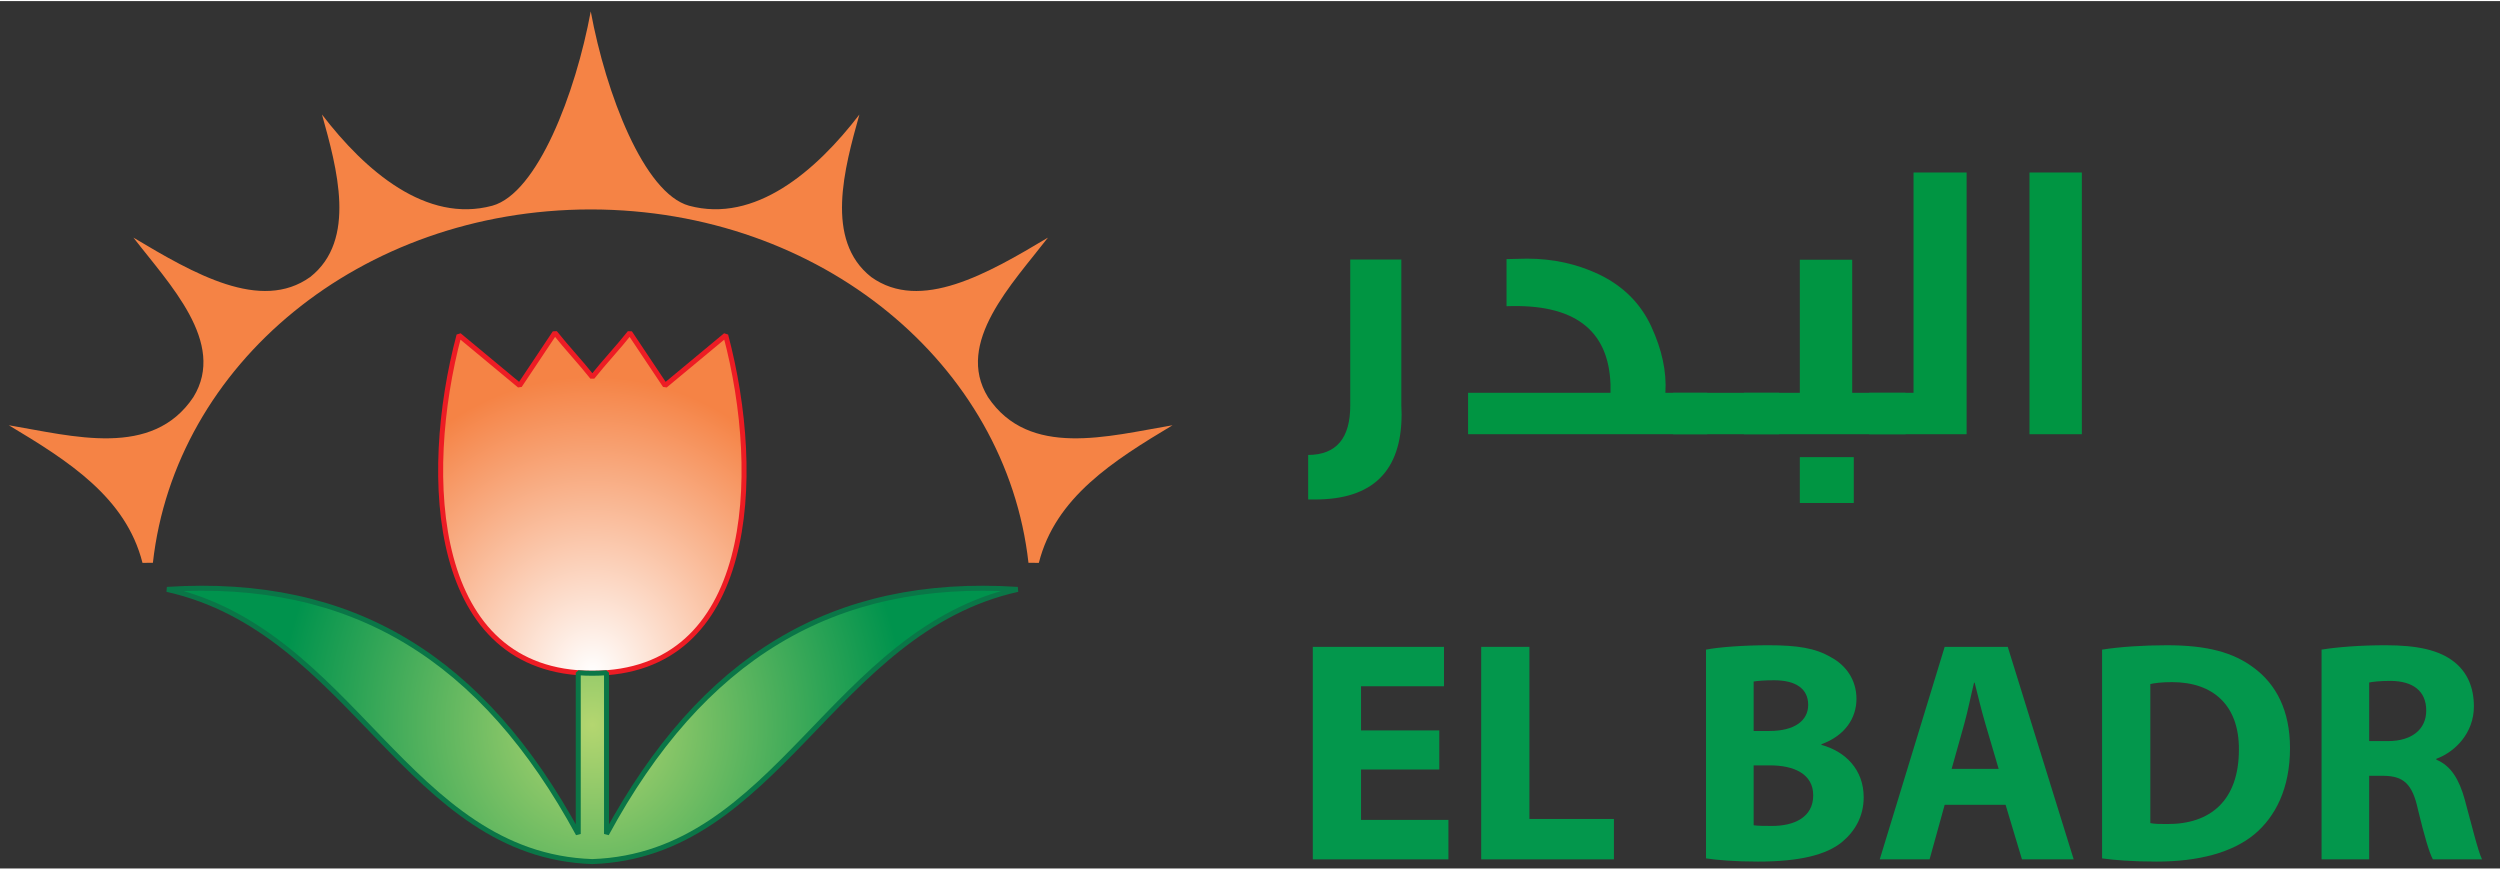 <?xml version="1.0" encoding="UTF-8" standalone="no"?><!DOCTYPE svg PUBLIC "-//W3C//DTD SVG 1.1//EN" "http://www.w3.org/Graphics/SVG/1.1/DTD/svg11.dtd"><svg width="115" height="40px" viewBox="0 0 1101 382" version="1.1" xmlns="http://www.w3.org/2000/svg" xmlns:xlink="http://www.w3.org/1999/xlink" xml:space="preserve" xmlns:serif="http://www.serif.com/" style="fill-rule:evenodd;clip-rule:evenodd;stroke-miterlimit:1.414;"><rect x="0" y="0" width="1101" height="382" fill="#333333" stroke="none"/><rect id="Plan-de-travail1" serif:id="Plan de travail1" x="0" y="0" width="1100.11" height="381.392" style="fill:none;"/><g><g><path d="M260.341,91.758l0,0.09l0,-0.09l-0.214,0l-0.188,0l0,0.09l0,-0.09c-101.348,0.158 -182.854,68.285 -192.603,155.607l-4.587,0.046c-7.291,-28.919 -32.794,-44.979 -58.872,-60.609c28.29,4.771 63.178,14.676 81.276,-12.379c14.79,-23.967 -10.792,-49.977 -26.397,-70.262c26.611,15.901 56.097,32.938 77.86,17.355c20.634,-16.265 11.767,-47.931 5.187,-71.557c19.064,24.92 45.978,48 75.004,40.162c19.841,-5.496 36.64,-49.317 43.347,-85.549l0.015,0c6.691,36.232 23.448,80.053 43.289,85.549c29.032,7.838 55.94,-15.242 75.02,-40.162c-6.596,23.626 -15.448,55.292 5.188,71.557c21.735,15.583 51.247,-1.454 77.857,-17.355c-15.619,20.285 -41.175,46.295 -26.412,70.262c18.099,27.055 53.003,17.15 81.277,12.379c-26.078,15.63 -51.566,31.69 -58.883,60.609l-4.571,-0.046c-9.749,-87.322 -91.245,-155.449 -192.593,-155.607Z" style="fill:#f58345;"/><path d="M260.864,296.024c-71.032,0 -75.381,-86.232 -58.711,-148.884c8.902,7.382 17.79,14.766 26.694,22.171c5.186,-7.768 10.348,-15.492 15.525,-23.262c5.178,6.543 11.32,13.017 16.492,19.56c5.192,-6.543 11.329,-13.017 16.506,-19.56c5.188,7.77 10.364,15.494 15.541,23.262l26.679,-22.171c16.679,62.652 12.321,148.884 -58.726,148.884Z" style="fill:url(#_Radial1);fill-rule:nonzero;"/><path d="M260.864,296.024c-71.032,0 -75.381,-86.232 -58.711,-148.884c8.902,7.382 17.79,14.766 26.694,22.171c5.186,-7.768 10.348,-15.492 15.525,-23.262c5.178,6.543 11.32,13.017 16.492,19.56c5.192,-6.543 11.329,-13.017 16.506,-19.56c5.188,7.77 10.364,15.494 15.541,23.262l26.679,-22.171c16.679,62.652 12.321,148.884 -58.726,148.884Z" style="fill:none;stroke:#ed1c24;stroke-width:2.2px;"/><path d="M254.658,295.796l0,71.012c-41.943,-77.326 -99.234,-112.991 -181.1,-107.721c81.771,18.195 105.721,117.08 187.306,119.874c81.599,-2.794 105.533,-101.679 187.32,-119.874c-81.839,-5.27 -139.146,30.395 -181.074,107.721l0,-71.012c-2.035,0.159 -4.112,0.228 -6.246,0.228c-2.131,0 -4.213,-0.069 -6.206,-0.228Z" style="fill:url(#_Radial2);fill-rule:nonzero;"/><path d="M254.658,295.796l0,71.012c-41.943,-77.326 -99.234,-112.991 -181.1,-107.721c81.771,18.195 105.721,117.08 187.306,119.874c81.599,-2.794 105.533,-101.679 187.32,-119.874c-81.839,-5.27 -139.146,30.395 -181.074,107.721l0,-71.012c-2.035,0.159 -4.112,0.228 -6.246,0.228c-2.131,0 -4.213,-0.069 -6.206,-0.228Z" style="fill:none;stroke:#0a7647;stroke-width:2.2px;"/></g><g><path d="M633.859,338.413l-34.465,0l0,22.193l38.492,0l0,17.378l-59.733,0l0,-93.591l57.78,0l0,17.355l-36.539,0l0,19.445l34.465,0l0,17.22Z" style="fill:#03974c;fill-rule:nonzero;"/><path d="M652.317,284.393l21.24,0l0,75.804l37.21,0l0,17.787l-58.45,0l0,-93.591Z" style="fill:#03974c;fill-rule:nonzero;"/><path d="M772.312,362.969c2.066,0.295 4.576,0.295 8.194,0.295c9.575,0 18.037,-3.749 18.037,-13.471c0,-9.427 -8.462,-13.198 -19.013,-13.198l-7.218,0l0,26.374Zm0,-41.526l6.944,0c11.103,0 17.072,-4.566 17.072,-11.495c0,-7.087 -5.417,-10.835 -14.987,-10.835c-4.583,0 -7.224,0.272 -9.029,0.546l0,21.784Zm-20.985,-35.824c5.56,-1.113 16.81,-1.931 27.373,-1.931c12.898,0 20.82,1.25 27.618,5.27c6.525,3.454 11.267,9.86 11.267,18.333c0,8.36 -4.874,16.128 -15.424,19.991l0,0.294c10.682,2.931 18.605,10.973 18.605,23.058c0,8.473 -3.897,15.106 -9.706,19.854c-6.809,5.429 -18.207,8.473 -36.812,8.473c-10.415,0 -18.19,-0.682 -22.921,-1.408l0,-91.934Z" style="fill:#03974c;fill-rule:nonzero;"/><path d="M880.208,338.139l-5.855,-19.876c-1.646,-5.566 -3.322,-12.471 -4.708,-18.06l-0.278,0c-1.386,5.589 -2.771,12.653 -4.294,18.06l-5.571,19.876l20.706,0Zm-23.772,15.811l-6.65,24.034l-21.944,0l28.594,-93.591l27.782,0l29.037,93.591l-22.779,0l-7.218,-24.034l-26.822,0Z" style="fill:#03974c;fill-rule:nonzero;"/><path d="M947.001,362.015c1.811,0.408 4.714,0.408 7.354,0.408c19.172,0.137 31.661,-10.426 31.661,-32.779c0.119,-19.422 -11.25,-29.713 -29.429,-29.713c-4.742,0 -7.775,0.431 -9.586,0.841l0,61.243Zm-21.241,-76.396c7.776,-1.226 17.901,-1.931 28.595,-1.931c17.769,0 29.299,3.18 38.316,9.996c9.73,7.224 15.846,18.764 15.846,35.279c0,17.899 -6.526,30.28 -15.567,37.89c-9.865,8.201 -24.851,12.108 -43.178,12.108c-10.972,0 -18.758,-0.682 -24.012,-1.408l0,-91.934Z" style="fill:#03974c;fill-rule:nonzero;"/><path d="M1043.38,325.895l8.342,0c10.536,0 16.794,-5.247 16.794,-13.447c0,-8.61 -5.85,-12.949 -15.55,-13.063c-5.14,0 -8.07,0.41 -9.586,0.705l0,25.805Zm-20.967,-40.276c6.798,-1.113 16.94,-1.931 28.185,-1.931c13.88,0 23.608,2.067 30.264,7.36c5.571,4.431 8.639,10.973 8.639,19.582c0,11.926 -8.497,20.127 -16.533,23.057l0,0.409c6.52,2.658 10.109,8.883 12.488,17.492c2.92,10.563 5.822,22.761 7.633,26.396l-21.655,0c-1.534,-2.772 -3.747,-10.268 -6.536,-21.808c-2.493,-11.676 -6.537,-14.856 -15.13,-14.992l-6.388,0l0,36.8l-20.967,0l0,-92.365Z" style="fill:#03974c;fill-rule:nonzero;"/></g><g><path d="M617.152,113.816l0,64.355c0.074,1.294 0.114,2.544 0.114,3.747c0,25.035 -12.705,37.574 -38.078,37.574l-3.067,0l0,-19.604c12.431,-0.069 18.604,-7.383 18.53,-22.012l0,-64.06l22.501,0Z" style="fill:#009542;fill-rule:nonzero;"/><path d="M663.476,113.633c1.59,-0.067 3.164,-0.113 4.754,-0.113c1.431,-0.045 2.862,-0.09 4.276,-0.09c11.308,0 21.768,2.271 31.445,6.814c10.78,5.134 18.532,12.813 23.268,23.057c4.742,10.246 6.814,19.991 6.219,29.213l18.411,0l0,18.241l-105.313,0l0,-18.241l62.726,0l0,-3.861c-0.904,-24.011 -16.169,-35.415 -45.786,-34.279l0,-20.741Z" style="fill:#009542;fill-rule:nonzero;"/><rect x="736.805" y="172.514" width="46.694" height="18.241" style="fill:#009542;fill-rule:nonzero;"/><path d="M792.648,200.842l23.75,0l0,20.194l-23.75,0l0,-20.194Zm0,-86.935l23.063,0l0,58.607l23.505,0l0,18.241l-71.187,0l0,-18.241l24.619,0l0,-58.607Z" style="fill:#009542;fill-rule:nonzero;"/><path d="M842.721,75.493l23.374,0l0,115.262l-42.94,0l0,-18.241l19.566,0l0,-97.021Z" style="fill:#009542;fill-rule:nonzero;"/><rect x="893.787" y="75.493" width="23.051" height="115.262" style="fill:#009542;fill-rule:nonzero;"/></g></g><defs><radialGradient id="_Radial1" cx="0" cy="0" r="1" gradientUnits="userSpaceOnUse" gradientTransform="matrix(119.843,0,0,130.415,260.873,296.024)"><stop offset="0" style="stop-color:#fff;stop-opacity:1"/><stop offset="1" style="stop-color:#f58345;stop-opacity:1"/></radialGradient><radialGradient id="_Radial2" cx="0" cy="0" r="1" gradientUnits="userSpaceOnUse" gradientTransform="matrix(138.104,0,0,150.287,260.871,318.769)"><stop offset="0" style="stop-color:#b4d670;stop-opacity:1"/><stop offset="1" style="stop-color:#00934d;stop-opacity:1"/></radialGradient></defs></svg>